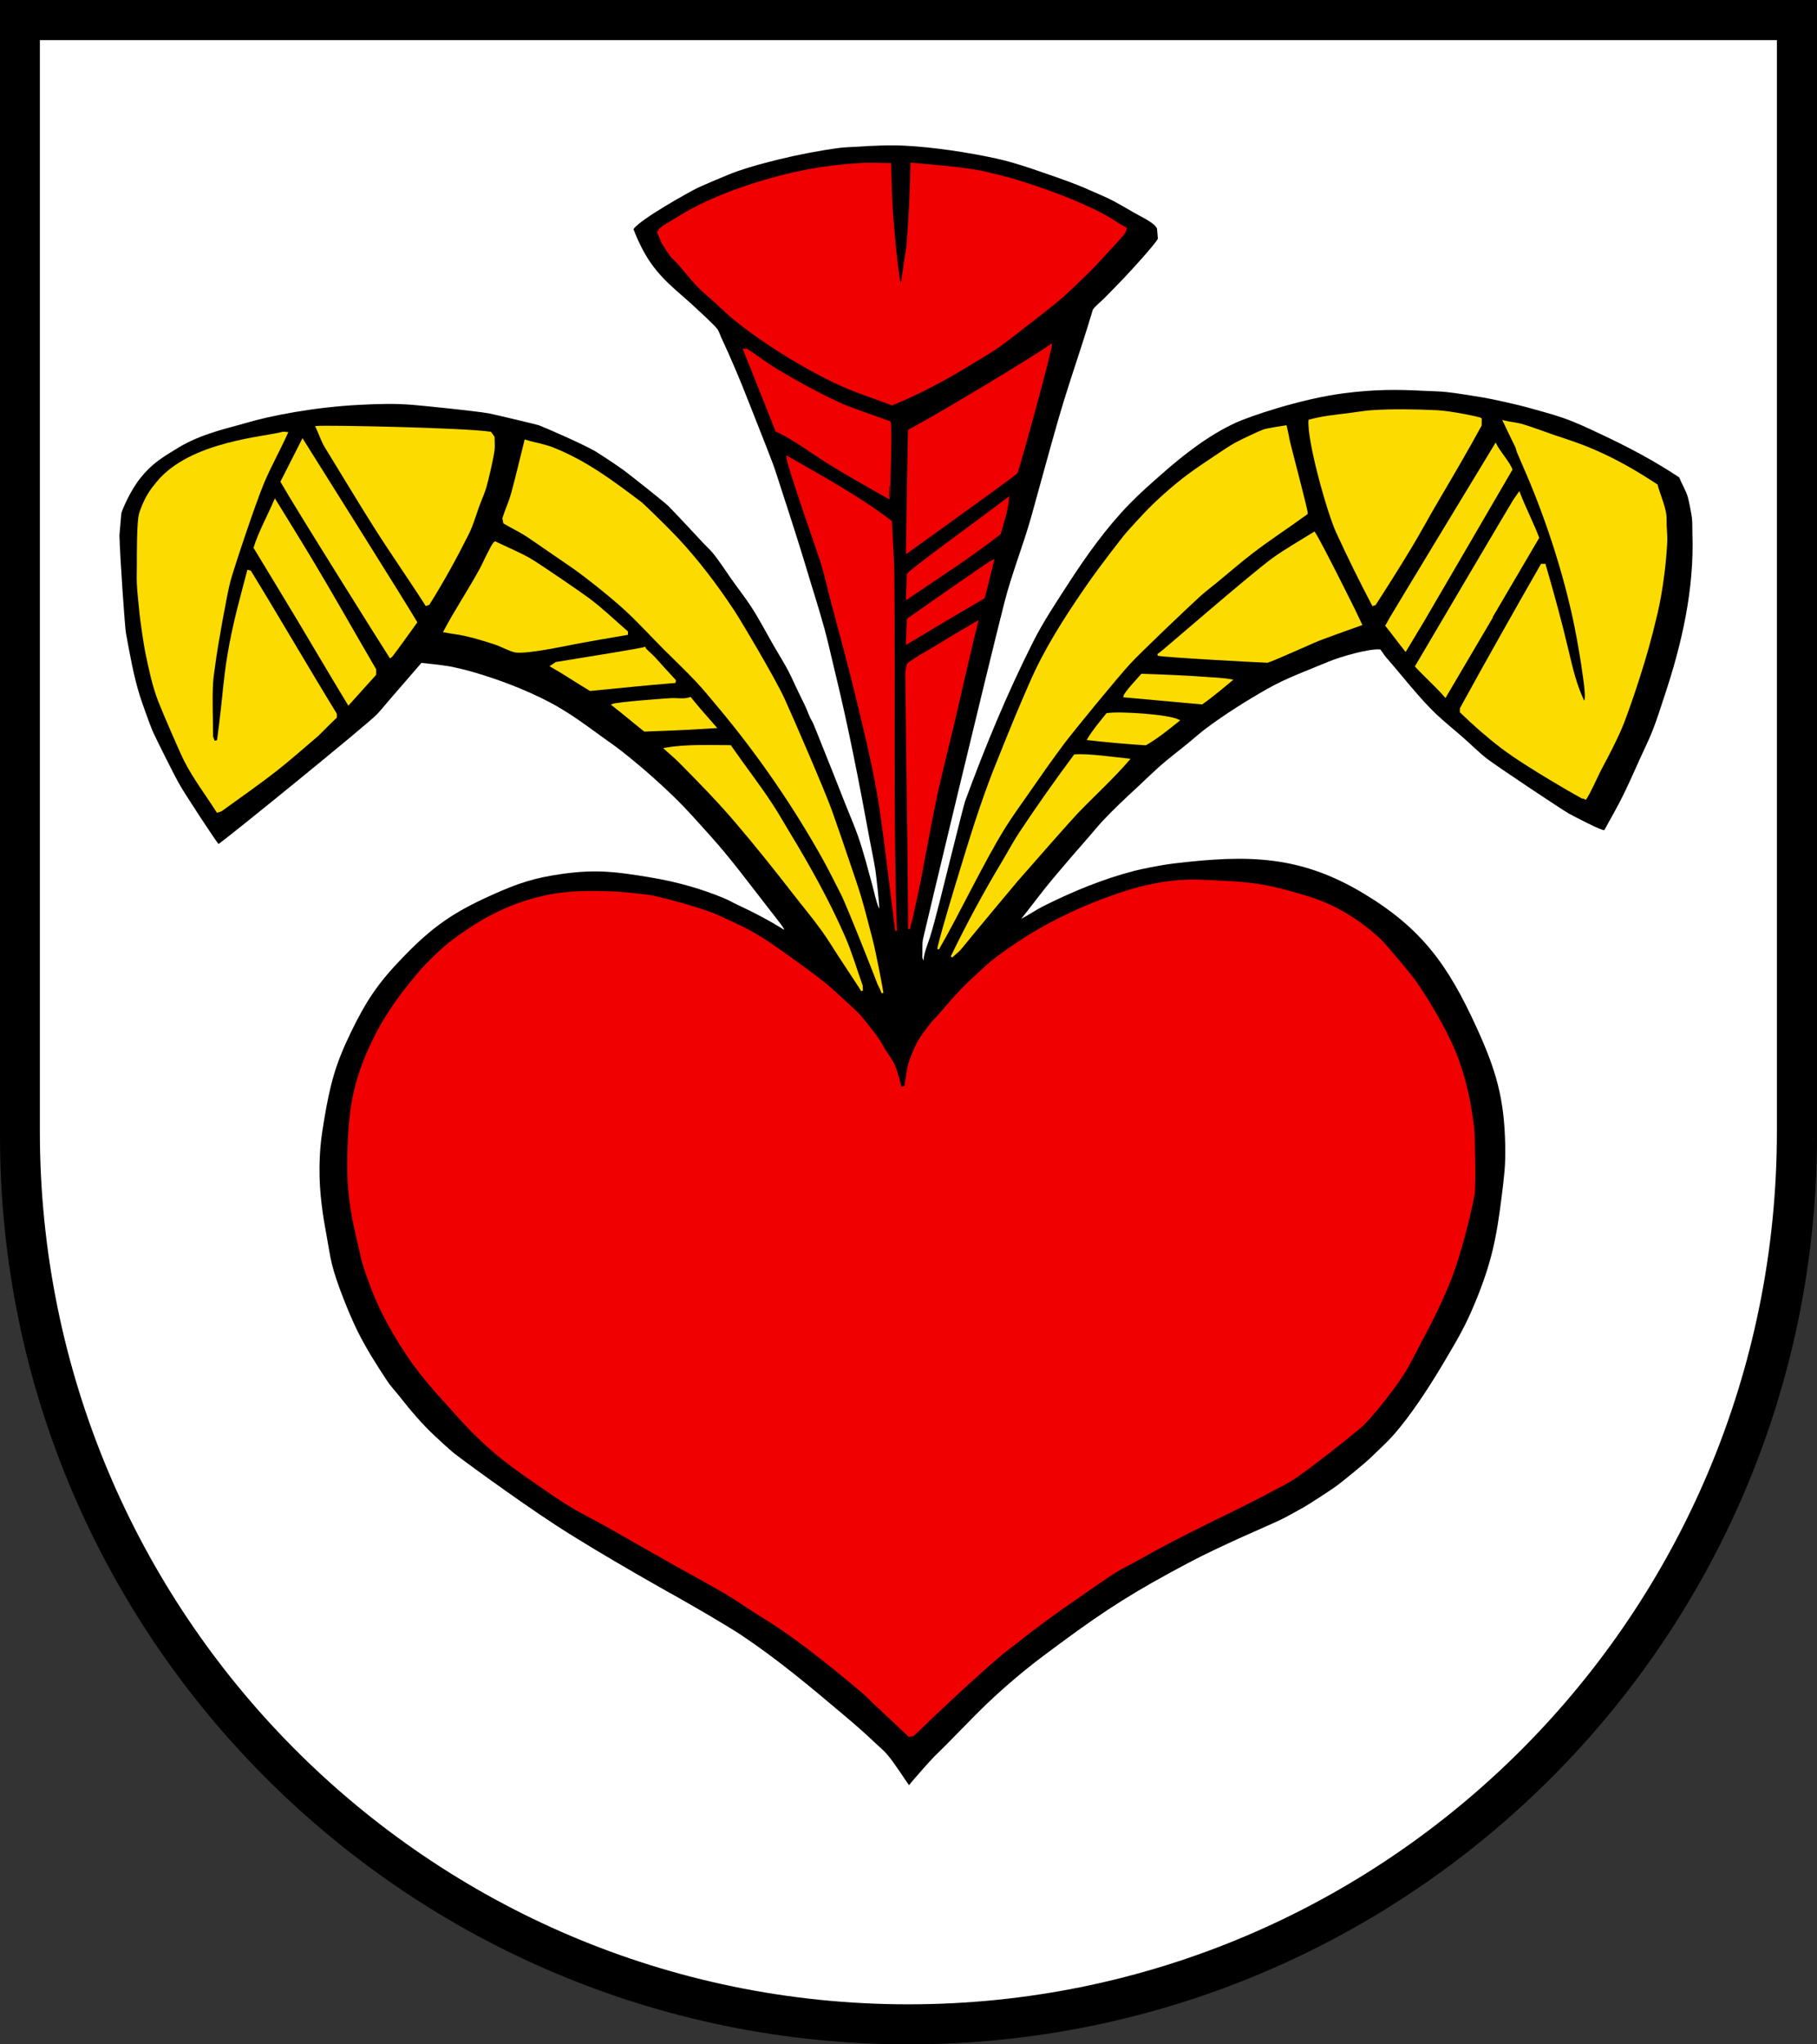 <?xml version="1.0" encoding="iso-8859-1"?>
<!-- Generator: Adobe Illustrator 10.0, SVG Export Plug-In . SVG Version: 3.0.0 Build 77)  -->
<!DOCTYPE svg PUBLIC "-//W3C//DTD SVG 1.0//EN"    "http://www.w3.org/TR/2001/REC-SVG-20010904/DTD/svg10.dtd">
<svg  xmlns="http://www.w3.org/2000/svg" xmlns:xlink="http://www.w3.org/1999/xlink" xmlns:a="http://ns.adobe.com/AdobeSVGViewerExtensions/3.0/"
	 width="283.465" height="318.897" viewBox="0 0 283.465 318.897"
	 style="overflow:visible;enable-background:new 0 0 283.465 318.897" xml:space="preserve">
	<rect x="0" y="0" width="283.465" height="318.897" fill="#333333" stroke="none"/>
	<g id="CMYK_Wappen">
		<path style="fill-rule:evenodd;clip-rule:evenodd;" d="M0,0h283.465v177.165c0,78.278-63.455,141.732-141.732,141.732
			S0,255.443,0,177.165V0z"/>
		<path style="fill-rule:evenodd;clip-rule:evenodd;fill:#FFFFFF;" d="M6.219,6.26h270.99v170.218
			c0,75.208-60.662,136.174-135.495,136.174S6.219,251.686,6.219,176.478V6.26z M141.815,278.477c0.676-0.9,3.61-4.164,3.938-4.478
			c0.824-0.791,1.63-1.61,2.438-2.418c2.266-2.266,4.764-4.998,8.059-7.926c3.417-3.036,5.479-4.599,9.155-7.315
			c7.37-5.447,11.804-8.203,19.899-12.5c5.589-2.967,12.829-5.944,14.694-6.877c1.175-0.587,2.324-1.269,3.479-1.898
			c0.574-0.313,3.805-2.408,4.816-3.118c1.01-0.708,4.664-3.719,5.437-4.471c1.273-1.238,2.633-2.445,3.798-3.784
			c2.38-2.734,5.084-6.701,7.812-11.319c2.044-3.458,3.227-5.421,4.765-9.132c2.587-6.239,3.365-10.101,4.193-16.805
			c0.368-2.983,0.588-4.684,0.53-7.688c-0.143-7.458-1.421-11.802-4.525-18.586c-4.411-9.64-8.513-15.333-17.535-20.768
			c-9.952-5.994-18.056-6.084-29.593-4.707c-2.419,0.289-5.324,0.93-6.142,1.14c-4.911,1.26-9.686,3.233-14.211,5.496
			c-1.193,0.597-2.308,1.392-3.498,1.999c1.677-2.097,3.269-4.284,4.997-6.336c1.83-2.173,3.681-4.335,5.563-6.463
			c0.672-0.76,1.324-1.595,2.012-2.332c1.774-1.9,3.645-3.653,5.557-5.416c1.132-1.044,2.23-2.133,3.378-3.158
			c1.457-1.302,3.066-2.493,4.577-3.738c0.901-0.743,1.784-1.54,2.718-2.239c3.024-2.262,6.391-4.377,9.675-6.236
			c2.975-1.684,6.334-2.876,9.474-4.197c1.748-0.735,6.331-2.083,8.075-1.898c0.312,0.397,0.568,0.861,0.899,1.239
			c2.38,2.714,5.254,6.43,7.795,8.834c1.362,1.288,2.867,2.482,4.277,3.725c1.222,1.076,2.411,2.283,3.698,3.271
			c1.643,1.261,11.925,8.101,12.766,8.548c0.958,0.51,5.058,2.674,5.503,2.565c1.07-1.954,2.217-3.931,3.178-5.937
			c0.822-1.715,1.599-3.483,2.386-5.217c0.64-1.41,1.336-2.822,1.912-4.257c0.727-1.81,1.308-3.724,1.926-5.577
			c2.708-8.123,4.634-16.601,4.337-25.211c-0.027-0.793,0.012-1.648-0.066-2.432c-0.059-0.584-0.49-2.793-0.66-3.358
			c-0.307-1.024-0.941-2.034-1.339-3.038c-3.829-2.551-7.887-4.695-12.046-6.655c-1.988-0.938-3.984-1.895-6.063-2.619
			c-1.86-0.648-3.823-1.131-5.717-1.679c-1.126-0.326-5.715-1.352-6.836-1.519c-1.875-0.28-3.773-0.64-5.656-0.84
			c-1.15-0.122-2.347-0.125-3.505-0.187c-4.113-0.217-7.683-0.243-12.53,0.387c-6.753,0.877-14.77,3.637-16.845,4.597
			c-4.245,1.965-8.063,4.948-11.553,8.022c-1.71,1.506-3.474,3.055-5.057,4.69c-3.563,3.68-6.622,7.948-9.395,12.232
			c-1.953,3.019-3.953,5.999-5.577,9.215c-4.079,8.079-7.514,16.417-10.633,24.904c-0.21,0.57-3.852,15.255-3.998,15.81
			c-0.479,1.818-0.929,3.664-1.499,5.457c-0.356,1.122-0.918,2.391-0.979,3.578c-0.028-0.065-0.204-0.511-0.199-0.56
			c0.082-0.868-0.058-2.002,0.131-2.858c0.316-1.44,9.717-40.77,12.7-52.5c1.108-4.362,2.947-8.958,4.165-13.293
			c1.442-5.134,2.812-10.294,4.291-15.417c1.162-4.026,2.53-8.034,3.811-12.026c0.449-1.401,0.887-2.809,1.313-4.218l0.213-0.706
			c0.456-0.61,1.253-1.229,1.799-1.779c1.119-1.125,2.22-2.273,3.318-3.417c0.479-0.499,4.522-4.881,5.017-5.837
			c-0.05-0.544-0.071-1.099-0.14-1.639c-0.121-0.136-0.231-0.342-0.359-0.46c-0.803-0.741-2.064-1.325-3.005-1.852
			c-1.146-0.641-2.273-1.329-3.432-1.946c-1.157-0.615-2.44-1.117-3.638-1.659c-2.279-1.03-4.595-1.818-6.956-2.638
			c-2.489-0.865-5.075-1.749-7.655-2.318c-4.292-0.948-9.734-1.765-14.131-1.999c-2.495-0.133-5.086-0.013-7.575,0.153
			c-0.921,0.062-1.887,0.065-2.799,0.187c-3.165,0.419-6.357,1.042-9.454,1.799c-2.157,0.527-4.358,1.107-6.456,1.839
			c-1.335,0.465-5.584,2.287-6.336,2.658c-0.832,0.411-8.684,4.71-9.874,6.376c0.321,0.866,0.985,2.43,1.818,3.877
			c2.288,3.971,5.224,5.847,8.056,8.556c0.21,0.2,2.698,2.445,3.238,3.178c0.226,0.307,0.397,0.894,0.566,1.253
			c1.562,3.337,2.997,6.732,4.33,10.167c1.237,3.185,2.536,6.35,3.738,9.547c0.368,0.979,0.668,1.986,0.999,2.979
			c0.546,1.638,3.272,10.096,4.037,12.692c0.984,3.339,2.078,6.658,2.999,10.014c0.614,2.241,1.106,4.536,1.658,6.795
			c2.115,8.652,3.806,17.425,5.417,26.184c0.294,1.596,0.649,3.194,0.899,4.797c0.045,0.286,0.707,5.755,0.56,5.936
			c-0.51-1.193-0.754-2.591-1.1-3.837c-0.68-2.455-1.319-4.994-2.158-7.396c-0.603-1.725-1.354-3.428-2.025-5.13
			c-1.321-3.351-2.638-6.704-3.991-10.041c-0.32-0.791-0.626-1.592-0.959-2.378c-0.177-0.417-0.514-0.902-0.659-1.299
			c-0.474-1.29-1.116-2.519-1.72-3.751c-0.517-1.054-0.979-2.144-1.519-3.185c-0.657-1.27-1.444-2.497-2.159-3.737
			c-1.181-2.05-2.3-4.211-3.577-6.196c-1.015-1.577-2.21-3.071-3.285-4.61c-0.895-1.282-1.771-2.65-2.752-3.864
			c-0.431-0.534-0.988-1.014-1.459-1.519c-1.815-1.95-3.624-3.901-5.477-5.816c-0.546-0.565-5.76-4.685-6.976-5.597
			c-0.89-0.667-3.921-2.662-4.497-2.998c-1.805-1.053-7.744-3.66-8.774-4.038c-0.288-0.105-7.144-1.734-7.735-1.839
			c-2.27-0.402-10.307-1.204-11.973-1.339c-2.726-0.221-5.052-0.162-8.275,0c-6.993,0.35-13.987,1.71-17.729,2.838
			c-2.443,0.736-6.796,1.58-10.534,3.851c-2.56,1.555-4.118,2.476-5.977,4.824c-1.482,1.873-2.758,4.824-2.897,5.396
			c-0.009,0.034-0.303,3.347-0.3,3.438c0.112,3.796,0.852,14.364,1.02,15.271c0.604,3.276,1.18,6.627,2.179,9.814
			c0.244,0.78,1.556,4.491,1.998,5.497c0.5,1.133,3.179,6.469,3.998,7.975c0.897,1.649,6.222,9.732,6.276,9.594
			c1.925-1.35,22.957-18.449,24.645-20.167c0.619-0.631,1.178-1.352,1.759-2.019c1.754-2.013,3.498-4.031,5.237-6.056
			c0,0,2.799,0.266,4.177,0.5c1.173,0.199,3.007,0.658,4.158,1c4.012,1.191,7.961,2.695,11.672,4.637
			c2.725,1.425,5.291,3.289,7.763,5.097c1.197,0.876,2.449,1.719,3.61,2.638c2.794,2.21,5.627,4.688,8.176,7.176
			c1.926,1.88,3.727,3.938,5.529,5.937c3.119,3.458,6.184,7.599,9.081,11.313c0.642,0.822,1.292,1.646,1.919,2.479
			c0.035,0.046,0.58,0.765,0.479,0.84c-2.468-1.535-4.588-2.647-7.235-3.878c-0.693-0.322-1.375-0.728-2.078-1.02
			c-3.259-1.352-7.043-2.529-11.734-3.298c-5.135-0.842-8.175-1.239-13.331-0.54c-4.587,0.622-7.154,1.494-11.372,3.398
			c-5.941,2.682-9.142,4.928-13.672,9.614c-3.853,3.985-5.688,6.685-8.115,11.668c-2.443,5.016-3.273,8.175-4.197,13.677
			c-0.476,2.832-0.677,4.456-0.727,7.328c-0.073,4.186,0.618,8.202,1.086,10.679c0.281,1.489,0.487,3.025,0.84,4.498
			c0.684,2.856,2.727,7.901,3.997,10.473c1.316,2.664,3.005,5.324,4.638,7.795c0.547,0.828,1.289,1.601,1.905,2.385
			c1.7,2.163,3.544,4.365,5.57,6.229c0.949,0.874,1.888,1.77,2.878,2.598c0.709,0.593,9.519,7.085,15.869,11.227
			c7.29,4.754,19.202,11.366,19.202,11.366c0.958,0.538,4.845,2.774,5.816,3.371c1.337,0.82,2.721,1.609,4.024,2.479
			c5.576,3.717,10.76,8.056,15.87,12.373c1.704,1.439,3.349,2.856,4.957,4.397c0.615,0.589,1.319,1.16,1.879,1.799
			C139.496,274.918,141.473,278.055,141.815,278.477z"/>
		<g>
			
				<path style="fill-rule:evenodd;clip-rule:evenodd;fill:#F00000;stroke:#F00000;stroke-width:0.283;stroke-miterlimit:3.864;" d="
				M141.815,270.781c0.214-0.058,0.439-0.073,0.659-0.1c4.36-4.233,8.815-8.397,13.412-12.373c0.768-0.664,1.621-1.272,2.418-1.905
				c3.217-2.557,6.438-4.919,9.834-7.229c2.068-1.407,4.124-2.936,6.257-4.238c0.889-0.543,1.887-0.977,2.798-1.499
				c4.891-2.802,9.908-5.271,14.971-7.742c2.263-1.104,4.486-2.229,6.696-3.431c0.903-0.492,1.874-0.942,2.738-1.5
				c2.903-1.872,10.317-7.833,10.973-8.475c1.887-1.848,5.318-6.271,6.676-8.534c0.673-1.121,1.245-2.333,1.866-3.485
				c1.885-3.501,3.835-7.307,5.27-11.026c1.28-3.318,2.885-9.411,3.498-12.772c0.325-1.781,0.012-10.182-0.04-10.58
				c-0.427-3.275-0.926-6.339-2.262-10.18c-1.857-5.342-6.151-11.706-6.906-12.752c-0.679-0.941-4.74-5.8-5.463-6.463
				c-0.799-0.731-2.512-2.189-4.298-3.334c-3.442-2.206-5.737-2.936-9.674-4.041c-3.923-1.102-6.65-1.426-10.327-1.586
				c-2.488-0.108-4.637-0.332-7.58-0.053c-4.311,0.409-8.004,1.651-10.775,2.678c-4.783,1.772-9.483,4.064-13.731,6.896
				c-1.42,0.947-2.96,2.017-4.277,3.098c-0.354,0.291-3.379,3.039-4.337,4.037c-1.289,1.344-2.509,2.762-3.718,4.178
				c-0.394,0.461-0.935,0.918-1.279,1.399c-0.493,0.688-1.34,1.664-1.992,2.854c-0.659,1.201-1.261,2.962-1.346,3.243
				c-0.344,1.136-0.441,2.463-0.659,3.638c-0.116,0.096-0.608,0.174-0.7,0.16c-0.184-0.754-0.706-2.758-0.999-3.398
				c-0.414-0.904-1.11-1.809-1.639-2.659c-0.32-0.514-0.586-1.09-0.939-1.579c-0.619-0.853-2.52-3.331-3.198-3.998
				c-0.592-0.581-3.177-2.94-3.838-3.538c-1.527-1.38-3.428-2.765-5.709-4.413c-2.815-2.033-4.849-3.513-7.423-4.921
				c-0.911-0.498-4.693-2.288-5.637-2.639c-2.584-0.959-6.698-2.12-9.374-2.698c-0.762-0.164-5.036-0.607-6.336-0.64
				c-3.062-0.074-6.84-0.231-11.033,0.779c-3.407,0.821-6.108,2.014-8.375,3.259c-2.042,1.121-4.946,3.063-6.696,4.577
				c-0.959,0.83-2.813,2.647-3.638,3.598c-0.851,0.979-3.115,3.662-4.776,6.236c-1.154,1.786-1.777,2.821-2.699,4.737
				c-3.102,6.447-3.709,10.777-3.885,17.93c-0.137,5.606,0.569,9.411,1.767,14.271c0.221,0.897,0.382,1.861,0.659,2.738
				c1.581,4.999,3.479,9.063,6.896,14.172c2.535,3.789,5.479,6.764,7.448,9.007c0.57,0.649,1.274,1.427,2.126,2.304
				c4.132,4.257,6.97,6.166,11.852,9.536c1.543,1.064,2.647,1.816,4.018,2.638c1.614,0.968,3.356,1.824,5.004,2.745
				c3.662,2.047,7.289,4.157,10.947,6.21c2.627,1.475,5.289,2.907,7.895,4.417c1.596,0.925,3.124,2.003,4.678,2.998
				c1.551,0.994,3.141,1.952,4.656,2.998c4.101,2.829,8.593,6.482,12.373,9.674c0.625,0.528,1.202,1.155,1.799,1.719
				C138.228,267.414,140.017,269.103,141.815,270.781z"/>
			
				<path style="fill-rule:evenodd;clip-rule:evenodd;fill:#F00000;stroke:#F00000;stroke-width:0.283;stroke-miterlimit:3.864;" d="
				M141.815,144.919c0.271-0.996,1.436-6.151,1.719-7.715c0.101-0.557,1.896-10.051,2.318-12.093
				c0.851-4.117,1.943-8.215,2.898-12.312c1.226-5.264,2.415-10.541,3.697-15.791c-2.321,1.351-4.614,2.731-6.909,4.125
				c-1.305,0.792-2.728,1.525-3.924,2.472c-0.063,0.453-0.243,0.943-0.24,1.399C141.481,118.31,141.763,131.615,141.815,144.919z"/>
			
				<path style="fill-rule:evenodd;clip-rule:evenodd;fill:#F00000;stroke:#F00000;stroke-width:0.283;stroke-miterlimit:3.864;" d="
				M139.786,145.182c-0.583-16.465-0.226-39.04-0.41-55.508c-0.03-2.759-0.25-5.554-0.359-8.315
				c-4.845-3.724-10.902-7.056-16.21-10.094c0,1.107,4.831,14.784,5.297,16.27c0.645,2.054,1.112,4.21,1.659,6.296
				c1.205,4.601,2.496,9.19,3.617,13.812c1.492,6.15,3.061,12.403,3.998,18.668C138.013,130.557,139.786,145.182,139.786,145.182z"
				/>
			
				<path style="fill-rule:evenodd;clip-rule:evenodd;fill:#F00000;stroke:#F00000;stroke-width:0.283;stroke-miterlimit:3.864;" d="
				M141.476,100.367c3.984-2.407,7.99-4.792,12.012-7.136c0.541-1.929,0.968-3.895,1.46-5.836c-0.217,0.051-9.123,6.25-13.332,9.214
				L141.476,100.367z"/>
			
				<path style="fill-rule:evenodd;clip-rule:evenodd;fill:#F00000;stroke:#F00000;stroke-width:0.283;stroke-miterlimit:3.864;" d="
				M141.476,93.371c4.877-3.33,9.864-6.483,14.511-10.133c0.516-1.805,1.139-3.656,1.299-5.537
				c-3.527,2.731-14.675,10.754-15.67,11.873C141.565,90.84,141.531,92.105,141.476,93.371z"/>
			
				<path style="fill-rule:evenodd;clip-rule:evenodd;fill:#F00000;stroke:#F00000;stroke-width:0.283;stroke-miterlimit:3.864;" d="
				M141.476,86.196c1.735-1.254,17.039-12.222,17.129-12.457c0.595-1.54,5.366-19.072,5.357-19.923
				c-2.873,2.074-17.865,11.064-22.157,13.323C141.755,67.712,141.528,82.16,141.476,86.196z"/>
			
				<path style="fill-rule:evenodd;clip-rule:evenodd;fill:#F00000;stroke:#F00000;stroke-width:0.283;stroke-miterlimit:3.864;" d="
				M138.805,65.839c-1.128-0.416-6.286-2.204-7.363-2.688c-3.499-1.576-7.04-3.527-10.334-5.497
				c-1.591-0.952-3.07-2.138-4.637-3.138c-0.126,0.033-0.27,0.053-0.399,0.04c1.674,4.213,3.38,8.412,5.036,12.632
				c2.818,1.326,5.363,3.292,7.995,4.937c3.121,1.951,6.372,3.762,9.574,5.577C138.692,77.71,139.108,66.247,138.805,65.839z"/>
			
				<path style="fill-rule:evenodd;clip-rule:evenodd;fill:#F00000;stroke:#F00000;stroke-width:0.283;stroke-miterlimit:3.864;" d="
				M139.177,63.09c4.63-1.899,8.525-4.024,12.806-6.669c1.13-0.699,2.306-1.36,3.404-2.105c1.988-1.349,3.87-2.953,5.796-4.397
				c1.154-0.866,4.336-3.444,4.758-3.837c2.23-2.084,4.488-4.205,6.509-6.489c0.824-0.931,2.353-2.453,3.005-3.385l0.2-0.56
				c-1.229-0.702-2.406-1.542-3.658-2.199c-4.142-2.176-9.25-3.996-13.711-5.376c-1.124-0.348-4.819-1.238-5.497-1.359
				c-3.503-0.628-7.077-0.844-10.613-1.199c-0.061,4.191-0.272,8.391-0.6,12.572c-0.068,0.869-0.271,1.772-0.399,2.638
				c-0.215,1.45-0.379,2.909-0.6,4.357c-0.738-2.804-1.288-10.497-1.359-11.333c-0.231-2.7-0.235-5.464-0.34-8.175
				c-1.558,0-3.188-0.103-4.737,0c-3.955,0.264-7.389,0.695-11.972,1.839c-6.604,1.648-12.739,4.195-16.225,6.437
				c-0.787,0.506-2.355,1.34-2.984,1.898l-0.3,0.5c0,0,0.611,1.496,0.64,1.539c0.482,0.736,0.952,1.574,1.499,2.258
				c0.234,0.293,0.62,0.566,0.879,0.86c1.053,1.19,2.037,2.454,3.118,3.617c0.834,0.897,1.852,1.692,2.759,2.519
				c0.897,0.819,1.788,1.701,2.719,2.479c4.616,3.858,12.509,8.723,18.068,11.033C134.574,61.48,136.916,62.219,139.177,63.09z"/>
		</g>
		<g>
			
				<path style="fill-rule:evenodd;clip-rule:evenodd;fill:#FCDB00;stroke:#FCDB00;stroke-width:0.283;stroke-miterlimit:3.864;" d="
				M137.678,154.893c-0.063-0.553-1.142-6.286-1.732-8.508c-0.563-2.118-1.083-4.262-1.706-6.362
				c-0.53-1.79-1.166-3.565-1.759-5.337c-0.92-2.749-1.865-5.504-2.838-8.235c-1.085-3.044-6.105-14.631-7.376-17.409
				c-1.472-3.219-6.881-12.286-7.795-13.671c-2.652-4.023-5.582-7.896-8.874-11.413c-1.467-1.566-5.255-5.254-5.577-5.496
				c-4.434-3.338-8.488-6.408-13.672-8.495c-1.377-0.555-2.973-0.791-4.396-1.239c-0.7,2.774-1.337,5.578-2.099,8.335
				c-0.355,1.285-0.949,2.521-1.34,3.798c0.063,0.228,0.079,0.468,0.14,0.699c1.343,0.774,2.837,1.486,4.098,2.379
				c0.901,0.637,5.442,3.712,6.776,4.657c2.316,1.641,6.222,4.782,8.295,6.716c2.005,1.871,3.887,3.947,5.829,5.89
				c1.644,1.643,3.347,3.258,4.944,4.943c1.228,1.295,2.371,2.708,3.518,4.077c6.183,7.382,11.747,15.45,16.43,23.865
				c0.969,1.741,1.841,3.548,2.759,5.317c0.91,1.755,5.729,13.992,5.736,14.091C137.273,153.939,137.497,154.423,137.678,154.893z"
				/>
			
				<path style="fill-rule:evenodd;clip-rule:evenodd;fill:#FCDB00;stroke:#FCDB00;stroke-width:0.283;stroke-miterlimit:3.864;" d="
				M134.479,154.533l-0.04-0.799c-0.896-2.475-1.65-5.11-2.698-7.515c-2.449-5.622-5.426-10.962-8.602-16.197
				c-0.889-1.464-1.736-2.978-2.672-4.411c-2.052-3.145-4.395-6.145-6.535-9.234c-3.4,0-6.815-0.173-10.174,0.4
				c0.717,0.679,1.504,1.299,2.198,1.999c3.006,3.032,6.042,6.124,8.814,9.374c3.136,3.676,6.18,7.487,9.142,11.307
				c1.437,1.853,2.955,3.666,4.33,5.563c0.926,1.277,1.758,2.654,2.618,3.978C132.063,150.845,133.297,152.673,134.479,154.533z"/>
			
				<path style="fill-rule:evenodd;clip-rule:evenodd;fill:#FCDB00;stroke:#FCDB00;stroke-width:0.283;stroke-miterlimit:3.864;" d="
				M148.451,149.257c0.432-0.408,1.03-0.849,1.399-1.299c2.665-3.265,8.581-10.343,8.834-10.633
				c2.12-2.433,8.296-9.451,9.274-10.474c2.677-2.796,5.616-5.442,8.135-8.375c-2.022-0.21-6.407-0.835-8.435-0.659
				c-2.921,3.929-5.765,7.957-8.475,12.032c-0.989,1.487-1.839,3.104-2.759,4.637C153.532,139.309,150.897,144.193,148.451,149.257z
				"/>
			
				<path style="fill-rule:evenodd;clip-rule:evenodd;fill:#FCDB00;stroke:#FCDB00;stroke-width:0.283;stroke-miterlimit:3.864;" d="
				M146.357,148.039c3.086-5.315,7.072-13.733,10.328-18.95c1.165-1.866,2.481-3.669,3.738-5.477
				c1.827-2.627,3.67-5.281,5.597-7.835c1.34-1.776,8.145-10.108,10.233-12.372c1.524-1.653,8.739-8.527,10.714-10.334
				c0.979-0.897,2.071-1.711,3.098-2.558c1.704-1.407,3.388-2.869,5.137-4.217c2.809-2.167,5.812-4.102,8.675-6.196
				c0.058-0.493-2.791-11.054-2.878-11.692c-0.09-0.656-0.273-1.273-0.4-1.919c-0.705,0.109-2.894,0.443-3.458,0.64
				c-0.542,0.188-3.438,1.536-4.277,1.999c-1.101,0.606-1.955,1.206-3.178,2.019c-3.254,2.165-5.097,3.416-8.015,6.016
				c-2.416,2.153-3.864,3.797-5.797,5.937c-0.55,0.608-4.227,5.403-5.47,7.176c-3.13,4.459-6.35,9.305-8.722,14.231
				c-0.716,1.488-1.353,3.026-2.019,4.537c-1.11,2.52-4.146,10.059-4.617,11.273c-0.983,2.537-1.853,5.006-2.712,7.602
				C151.153,131.484,146.738,145.867,146.357,148.039z"/>
			
				<path style="fill-rule:evenodd;clip-rule:evenodd;fill:#FCDB00;stroke:#FCDB00;stroke-width:0.283;stroke-miterlimit:3.864;" d="
				M33.901,126.611c0.074-0.019,0.519-0.13,0.56-0.16c2.923-2.125,5.937-4.202,8.774-6.436c2.16-1.7,4.236-3.56,6.336-5.336
				c0.142-0.12,2.043-2.079,2.839-2.798v-0.5c-4.522-7.376-8.85-14.87-13.372-22.246c-0.109-0.041-0.225-0.076-0.34-0.1
				c-0.887,3.464-2.239,8.026-3.098,13.271c-0.545,3.324-0.701,5.716-1.033,8.575c-0.099,0.856-0.511,4.411-0.606,4.697
				c-0.185,0.052-0.371,0.1-0.56,0.14c-0.037-0.142-0.3-0.768-0.3-0.8c0-2.778-0.151-5.646,0-8.415
				c0.056-1.012,0.261-2.067,0.38-3.078c0.254-2.144,1.769-10.665,2.318-12.752c0.47-1.78,3.9-12.154,5.297-15.45
				c1.106-2.609,2.518-5.105,3.678-7.695c-0.119-0.013-0.541-0.069-0.64-0.04c-2.619,0.786-14.462,1.419-19.647,7.835
				c-0.568,0.703-0.896,1.103-1.359,1.879c-0.645,1.083-1.097,2.26-1.299,2.958c-0.367,1.265-0.34,6.694-0.34,8.102
				c0,0.918-0.042,1.856,0,2.771c0.07,1.551,0.287,3.127,0.42,4.677c0.078,0.922,0.674,4.983,0.899,6.056
				c0.532,2.539,1.075,5.187,2.019,7.615c0.704,1.815,3.38,7.972,3.997,9.194C30.231,121.362,32.229,123.984,33.901,126.611z"/>
			
				<path style="fill-rule:evenodd;clip-rule:evenodd;fill:#FCDB00;stroke:#FCDB00;stroke-width:0.283;stroke-miterlimit:3.864;" d="
				M247.29,124.652c0.415-0.355,2.038-3.97,2.339-4.537c1.171-2.212,2.362-4.422,3.338-6.736c0.716-1.697,3.28-8.902,4.759-14.77
				c0.532-2.109,0.91-3.619,1.237-5.438c0.503-2.795,0.854-5.796,0.999-8.634c0.043-0.832-0.063-1.735-0.093-2.572
				c-0.021-0.572,0.024-1.246-0.066-1.805c-0.243-1.486-0.946-3.031-1.34-4.498c-2.598-1.695-5.781-3.668-9.779-5.397
				c-2.494-1.079-4.369-1.622-6.55-2.378c-1.501-0.52-3.001-1.093-4.518-1.559c-0.944-0.29-2.026-0.374-2.998-0.6
				c0.63,1.313,1.248,2.636,1.898,3.938c0.101,0.201,0.183,0.627,0.28,0.859c0.481,1.151,0.987,2.291,1.479,3.438
				c3.362,7.844,6.321,17.186,7.842,25.551c0,0,0.688,3.798,0.873,5.33c0.104,0.864,0.76,4.597,0.114,4.695
				c-1.272-2.597-1.896-5.346-2.553-8.133c-1.051-4.465-2.275-8.909-3.558-13.312h-0.5c-4.265,7.453-8.483,14.917-12.612,22.446
				c-0.008,0.015,0,0.442,0,0.5c1.997,1.936,4.168,3.851,6.376,5.537C238.223,119.604,247.236,124.698,247.29,124.652z"/>
			
				<path style="fill-rule:evenodd;clip-rule:evenodd;fill:#FCDB00;stroke:#FCDB00;stroke-width:0.283;stroke-miterlimit:3.864;" d="
				M178.732,116.117c1.863-1.088,3.448-2.377,5.137-3.737c-1.652-0.832-9.353-1.315-11.173-1c-1.023,1.285-2.094,2.524-2.938,3.938
				C172.726,115.662,175.751,115.931,178.732,116.117z"/>
			
				<path style="fill-rule:evenodd;clip-rule:evenodd;fill:#FCDB00;stroke:#FCDB00;stroke-width:0.283;stroke-miterlimit:3.864;" d="
				M100.561,113.979c3.444-0.105,10.907-0.47,11.073-0.5c-1.313-1.522-2.687-3.027-3.938-4.597c-0.957,0.34-2.012,0.112-2.998,0.16
				c-0.682,0.033-8.438,0.591-9.135,0.9C97.252,111.26,98.881,112.65,100.561,113.979z"/>
			
				<path style="fill-rule:evenodd;clip-rule:evenodd;fill:#FCDB00;stroke:#FCDB00;stroke-width:0.283;stroke-miterlimit:3.864;" d="
				M54.369,109.841l4.177-4.637v-0.76c-3.316-5.671-6.534-11.417-9.914-17.049c-1.809-3.016-5.727-9.356-5.727-9.356
				c-0.927,2.181-2.518,5.126-3.2,7.4c0,0,5.028,8.276,6.809,11.25C49.136,101.071,51.713,105.48,54.369,109.841z"/>
			
				<path style="fill-rule:evenodd;clip-rule:evenodd;fill:#FCDB00;stroke:#FCDB00;stroke-width:0.283;stroke-miterlimit:3.864;" d="
				M192.104,106.104c-1.193-0.224-2.563-0.268-3.778-0.36c-3.401-0.258-6.785-0.381-10.193-0.5c-0.43,0.507-2.601,2.763-2.738,3.397
				c1.644,0.146,12.11,1.098,12.11,1.098C188.882,108.821,192.104,106.104,192.104,106.104z"/>
			
				<path style="fill-rule:evenodd;clip-rule:evenodd;fill:#FCDB00;stroke:#FCDB00;stroke-width:0.283;stroke-miterlimit:3.864;" d="
				M225.483,108.642c0,0,14.531-24.676,14.521-24.703c-0.851-2.233-2.207-4.901-3.049-7.137
				c-0.117,0.058-16.051,27.137-16.051,27.137C222.277,105.425,224.16,107.112,225.483,108.642z"/>
			
				<path style="fill-rule:evenodd;clip-rule:evenodd;fill:#FCDB00;stroke:#FCDB00;stroke-width:0.283;stroke-miterlimit:3.864;" d="
				M92.086,107.643c4.388-0.428,8.777-0.897,13.172-1.239c0.027-0.078,0.053-0.177,0.04-0.26c-1.085-1.186-2.184-2.358-3.245-3.564
				c-0.302-0.343-1.881-1.685-1.448-1.54c0.301,0.1-10.461,1.804-13.855,2.366l-0.134,0.093c-0.204,0.143-0.422,0.263-0.626,0.406
				C88.059,105.083,90.036,106.429,92.086,107.643z"/>
			
				<path style="fill-rule:evenodd;clip-rule:evenodd;fill:#FCDB00;stroke:#FCDB00;stroke-width:0.283;stroke-miterlimit:3.864;" d="
				M212.372,97.409c-0.064-0.23-6.419-13.007-7.336-14.312c-1.969,1.23-4.498,2.68-6.336,3.998
				c-3.408,2.443-17.801,14.979-17.995,15.044c0.013,0.229,16.955,1.118,16.995,1.106c1.036-0.29,6.981-3.021,8.176-3.478
				C207.935,98.98,212.372,97.409,212.372,97.409z"/>
			
				<path style="fill-rule:evenodd;clip-rule:evenodd;fill:#FCDB00;stroke:#FCDB00;stroke-width:0.283;stroke-miterlimit:3.864;" d="
				M60.905,102.546c0.131-0.039,2.713-3.641,4.037-5.477c-0.987-1.768-17.737-28.43-17.737-28.43c-0.679,1.356-3.3,6.5-3.3,6.5
				C46.021,78.894,59.85,100.921,60.905,102.546z"/>
			
				<path style="fill-rule:evenodd;clip-rule:evenodd;fill:#FCDB00;stroke:#FCDB00;stroke-width:0.283;stroke-miterlimit:3.864;" d="
				M97.822,98.908v-0.34c-1.962-1.707-3.915-3.587-5.997-5.137c-1.084-0.808-7.061-4.932-8.974-6.097
				c-1.462-0.889-3.968-1.947-5.597-2.738c-0.055,0.016-0.095,0.055-0.134,0.094c-0.425,0.424-1.767,3.382-2.104,4.004
				c-1.811,3.321-3.927,6.474-5.697,9.814c1.077,0.205,2.191,0.325,3.258,0.56c1.546,0.34,3.168,0.856,4.678,1.339
				c0.791,0.253,2.508,1.159,3.198,1.239c2.039,0.235,7.699-1.027,9.953-1.439C92.874,99.756,95.349,99.324,97.822,98.908z"/>
			
				<path style="fill-rule:evenodd;clip-rule:evenodd;fill:#FCDB00;stroke:#FCDB00;stroke-width:0.283;stroke-miterlimit:3.864;" d="
				M219.308,101.506c0.105-0.09,16.497-28.267,16.497-28.267c-0.343-1.001-2.006-2.904-2.486-3.913c0,0-17.052,28.107-17.069,28.243
				C217.303,98.853,218.264,100.214,219.308,101.506z"/>
			
				<path style="fill-rule:evenodd;clip-rule:evenodd;fill:#FCDB00;stroke:#FCDB00;stroke-width:0.283;stroke-miterlimit:3.864;" d="
				M66.481,94.371l0.399-0.14c2.221-3.524,4.277-7.276,6.137-10.993c0.637-1.274,1.093-2.829,1.572-4.177
				c0.354-0.998,0.818-1.989,1.126-2.998c0.356-1.169,1.146-4.648,1.299-5.837c0.082-0.633,0-1.392,0-2.039
				c-0.153-0.231-0.324-0.485-0.5-0.7c-3.98-0.624-25.418-1.056-27.143-0.899c0.475,0.978,0.837,2.165,1.398,3.078
				c2.549,4.141,5.038,8.324,7.636,12.433C61.022,86.236,63.847,90.245,66.481,94.371z"/>
			
				<path style="fill-rule:evenodd;clip-rule:evenodd;fill:#FCDB00;stroke:#FCDB00;stroke-width:0.283;stroke-miterlimit:3.864;" d="
				M214.171,94.371c0.109-0.042,0.225-0.076,0.34-0.101c1.88-2.913,3.742-5.867,5.536-8.834c1.421-2.35,2.724-4.787,4.117-7.156
				c2.328-3.958,4.657-7.921,6.856-11.953c0.01-0.019,0-0.893,0-0.999c-0.131-0.15-4.703-1.103-6.876-1.199
				c-3.339-0.148-6.835-0.225-10.174,0c-1.188,0.08-2.412,0.314-3.598,0.459c-2.089,0.255-4.06,0.441-6.097,1
				c-0.241,3.134,2.861,14.276,4.298,17.409C210.345,86.862,212.199,90.606,214.171,94.371z"/>
		</g>
	</g>
</svg>
